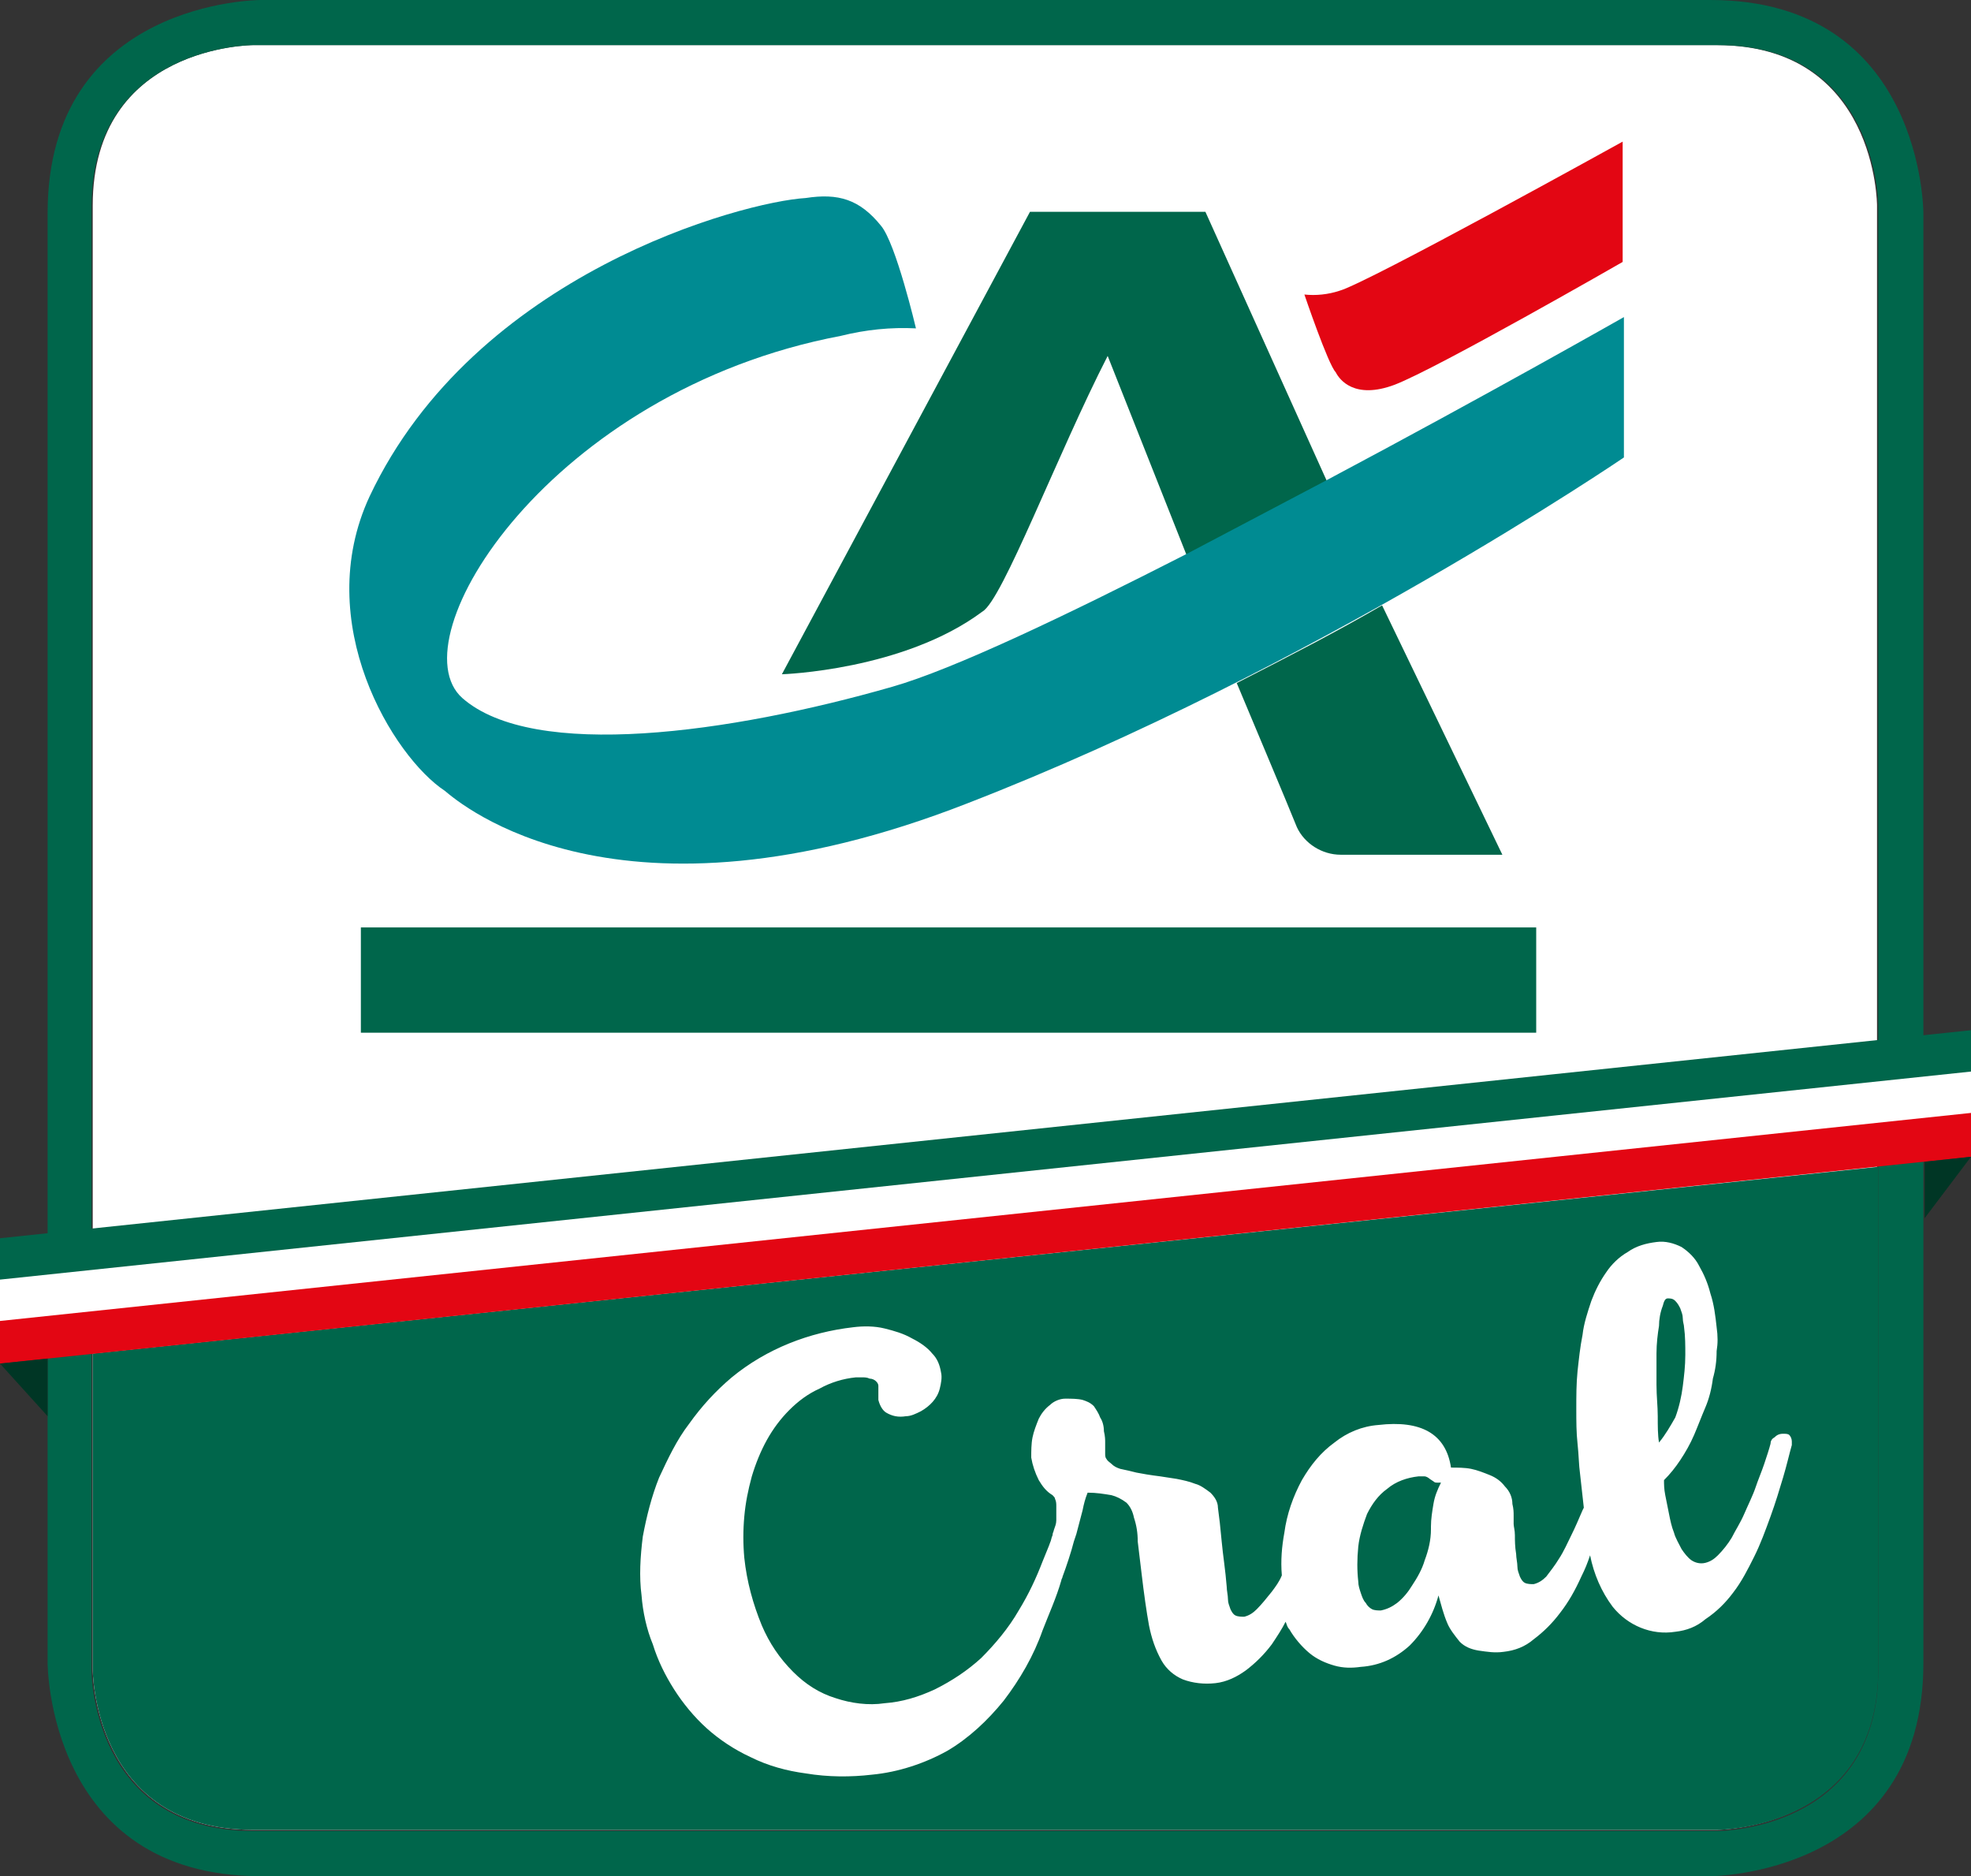 <?xml version="1.0" encoding="UTF-8"?>
<!-- Generator: Adobe Illustrator 23.0.0, SVG Export Plug-In . SVG Version: 6.00 Build 0)  -->
<svg xmlns="http://www.w3.org/2000/svg" xmlns:xlink="http://www.w3.org/1999/xlink" version="1.1" id="Livello_1" x="0px" y="0px" viewBox="0 0 157.3 149.7" style="enable-background:new 0 0 157.3 149.7;" xml:space="preserve">
<rect x="0" y="0" width="157.3" height="149.7" fill="#333333" stroke="none"/>
<style type="text/css">
	.st0{fill:#FFFFFF;}
	.st1{fill:#00664B;}
	.st2{fill:#E30613;}
	.st3{fill:#008B92;}
	.st4{fill:#003625;}
</style>
<path class="st0" d="M20.2,3.6c0,0-12.8,0-12.8,12.8v116.8c0,0,0,12.8,12.8,12.8h116.8c0,0,12.8,0,12.8-12.8V16.4  c0,0,0-12.8-12.8-12.8L20.2,3.6z"/>
<g>
	<defs>
		<path id="SVGID_1_" d="M20.2,3.6c0,0-12.8,0-12.8,12.8v116.8c0,0,0,12.8,12.8,12.8h116.8c0,0,12.8,0,12.8-12.8V16.4    c0,0,0-12.8-12.8-12.8L20.2,3.6"/>
	</defs>
	<clipPath id="SVGID_2_">
		<use xlink:href="#SVGID_1_" style="overflow:visible;"/>
	</clipPath>
</g>
<path class="st1" d="M153.5,132.7V17c0,0,0-17-17-17H20.8c0,0-17,0-17,17v115.7c0,0,0,17,17,17h115.7  C136.5,149.7,153.5,149.7,153.5,132.7L153.5,132.7z M149.9,133.3c0,12.8-12.8,12.8-12.8,12.8H20.2c-12.9,0-12.9-12.8-12.9-12.8V16.4  C7.4,3.6,20.2,3.6,20.2,3.6h116.9c12.8,0,12.8,12.8,12.8,12.8V133.3z"/>
<title>logoCRAL-tricolore-esec2019</title>
<g>
	<path class="st1" d="M7.4,108v25.2c0,0,0,12.8,12.8,12.8h116.9c0,0,12.8,0,12.8-12.8V93.1L7.4,108z"/>
</g>
<path class="st0" d="M86.4,120.5c0.1-0.5,0.2-0.9,0.4-1.4c0.7,0,1.3,0.1,1.9,0.2c0.4,0.1,0.8,0.3,1.2,0.6c0.3,0.3,0.5,0.7,0.6,1.2  c0.2,0.6,0.3,1.2,0.3,1.9l0.3,2.5c0.2,1.7,0.4,3.1,0.6,4.2c0.2,1,0.5,1.9,1,2.8c0.4,0.7,1,1.2,1.7,1.5c0.8,0.3,1.7,0.4,2.6,0.3  c0.9-0.1,1.7-0.5,2.4-1c0.8-0.6,1.5-1.3,2.1-2.1c0.4-0.6,0.8-1.2,1.1-1.8c0.1,0.2,0.1,0.4,0.3,0.6c0.4,0.7,1,1.4,1.6,1.9  c0.6,0.5,1.3,0.8,2,1c0.7,0.2,1.4,0.2,2.1,0.1c1.5-0.1,2.8-0.7,3.9-1.7c1.1-1.1,1.9-2.5,2.3-4c0.2,0.7,0.4,1.5,0.7,2.2  c0.2,0.5,0.6,1,1,1.5c0.4,0.4,0.9,0.6,1.5,0.7c0.7,0.1,1.3,0.2,2,0.1c0.9-0.1,1.7-0.4,2.4-1c0.8-0.6,1.5-1.3,2.1-2.1  c0.7-0.9,1.2-1.8,1.7-2.9c0.3-0.6,0.5-1.1,0.7-1.7c0.3,1.5,0.9,2.9,1.8,4.1c1.2,1.5,3.1,2.3,5,2c0.9-0.1,1.7-0.4,2.4-1  c0.9-0.6,1.6-1.3,2.2-2.1c0.7-0.9,1.2-1.9,1.7-2.9c0.5-1,0.9-2.1,1.3-3.2s0.7-2.1,1-3.1s0.5-1.9,0.7-2.6v-0.2V115  c0-0.2-0.1-0.4-0.2-0.5c-0.1-0.1-0.3-0.1-0.5-0.1c-0.3,0-0.5,0.1-0.7,0.3c-0.2,0.1-0.3,0.3-0.3,0.5c-0.1,0.4-0.3,1-0.5,1.6  s-0.5,1.3-0.7,1.9s-0.6,1.4-0.9,2.1s-0.7,1.3-1,1.9c-0.3,0.5-0.7,1-1.1,1.4c-0.3,0.3-0.6,0.5-1,0.6c-0.4,0.1-0.8,0-1.1-0.2  c-0.3-0.2-0.6-0.6-0.8-0.9c-0.2-0.4-0.5-0.9-0.6-1.3c-0.2-0.5-0.3-1-0.4-1.5c-0.1-0.5-0.2-1-0.3-1.5s-0.1-0.9-0.1-1.2  c0.5-0.5,0.9-1,1.3-1.6c0.4-0.6,0.8-1.3,1.1-2c0.3-0.7,0.6-1.5,0.9-2.2c0.3-0.7,0.5-1.5,0.6-2.3c0.2-0.7,0.3-1.4,0.3-2.2  c0.1-0.6,0.1-1.2,0-1.9c-0.1-0.9-0.2-1.8-0.5-2.7c-0.2-0.8-0.5-1.5-0.9-2.2c-0.3-0.6-0.8-1.1-1.4-1.5c-0.6-0.3-1.3-0.5-2-0.4  c-0.8,0.1-1.6,0.3-2.3,0.8c-0.7,0.4-1.3,1-1.7,1.6c-0.5,0.7-0.9,1.5-1.2,2.3c-0.3,0.9-0.6,1.8-0.7,2.7c-0.2,1-0.3,2-0.4,2.9  c-0.1,1-0.1,2-0.1,3s0,1.9,0.1,2.8s0.1,1.7,0.2,2.4l0.3,2.7l-0.1,0.2c-0.3,0.7-0.6,1.4-0.9,2c-0.3,0.6-0.6,1.3-1,1.9  c-0.3,0.5-0.7,1-1,1.4c-0.3,0.3-0.6,0.5-1,0.6c-0.2,0-0.5,0-0.7-0.1c-0.2-0.1-0.3-0.3-0.4-0.5c-0.1-0.3-0.2-0.5-0.2-0.8  c0-0.3-0.1-0.7-0.1-1c-0.1-0.6-0.1-1.1-0.1-1.5s-0.1-0.7-0.1-0.9s0-0.5,0-0.7s0-0.5-0.1-0.9c0-0.5-0.2-1-0.6-1.4  c-0.3-0.4-0.7-0.7-1.2-0.9c-0.5-0.2-1-0.4-1.5-0.5c-0.5-0.1-1.1-0.1-1.6-0.1c-0.4-2.7-2.4-3.8-5.8-3.4c-1.3,0.1-2.5,0.6-3.5,1.4  c-1.1,0.8-1.9,1.8-2.6,3c-0.7,1.3-1.2,2.7-1.4,4.2c-0.2,1.1-0.3,2.2-0.2,3.4c-0.2,0.5-0.5,0.9-0.8,1.3c-0.4,0.5-0.8,1-1.2,1.4  c-0.3,0.3-0.6,0.5-1,0.6c-0.2,0-0.5,0-0.7-0.1c-0.2-0.1-0.3-0.3-0.4-0.5c-0.1-0.3-0.2-0.5-0.2-0.8c0-0.3-0.1-0.7-0.1-1  c-0.1-1.3-0.3-2.5-0.4-3.6s-0.2-2-0.3-2.7c0-0.5-0.3-0.9-0.6-1.2c-0.4-0.3-0.8-0.6-1.2-0.7c-0.5-0.2-1-0.3-1.5-0.4l-1.3-0.2  c-0.8-0.1-1.4-0.2-1.9-0.3c-0.4-0.1-0.8-0.2-1.3-0.3c-0.3-0.1-0.5-0.2-0.7-0.4c-0.1-0.1-0.3-0.2-0.4-0.4c-0.1-0.1-0.1-0.3-0.1-0.4  c0-0.1,0-0.3,0-0.4s0-0.3,0-0.5s0-0.5-0.1-0.9c0-0.4-0.1-0.8-0.3-1.1c-0.1-0.3-0.3-0.6-0.5-0.9c-0.3-0.3-0.6-0.4-0.9-0.5  c-0.4-0.1-0.9-0.1-1.4-0.1c-0.4,0-0.9,0.2-1.2,0.5c-0.4,0.3-0.7,0.7-0.9,1.1c-0.2,0.5-0.4,1-0.5,1.5c-0.1,0.5-0.1,1.1-0.1,1.6  c0.1,0.6,0.3,1.2,0.6,1.8c0.3,0.5,0.6,0.9,1.1,1.2c0.1,0.1,0.2,0.2,0.2,0.3c0.1,0.2,0.1,0.4,0.1,0.6c0,0.2,0,0.3,0,0.5  c0,0.2,0,0.4,0,0.6c0,0.3-0.1,0.5-0.2,0.8c0,0.1-0.1,0.2-0.1,0.4c-0.1,0.2-0.1,0.4-0.2,0.6c-0.1,0.3-0.2,0.5-0.6,1.5  c-0.5,1.3-1.1,2.6-1.9,3.9c-0.8,1.4-1.9,2.7-3,3.8c-1.1,1-2.3,1.8-3.7,2.5c-1.3,0.6-2.6,1-4,1.1c-1.3,0.2-2.7,0-3.9-0.4  c-1.3-0.4-2.4-1.1-3.4-2.1c-1.1-1.1-1.9-2.3-2.5-3.7c-0.7-1.7-1.2-3.5-1.4-5.4c-0.1-1.1-0.1-2.2,0-3.3c0.1-1.1,0.3-2.1,0.6-3.2  c0.3-1,0.7-2,1.2-2.9c0.5-0.9,1.1-1.7,1.8-2.4c0.7-0.7,1.5-1.3,2.4-1.7c0.9-0.5,1.9-0.8,2.9-0.9h0.5c0.2,0,0.4,0,0.6,0.1  c0.2,0,0.4,0.1,0.5,0.2c0.1,0.1,0.2,0.2,0.2,0.4c0,0.2,0,0.3,0,0.5c0,0.2,0,0.4,0,0.6c0.1,0.4,0.3,0.8,0.6,1c0.5,0.3,1,0.4,1.6,0.3  c0.4,0,0.8-0.2,1.2-0.4c0.7-0.4,1.3-1,1.5-1.8c0.1-0.4,0.2-0.9,0.1-1.3c-0.1-0.6-0.3-1.1-0.7-1.5c-0.4-0.5-1-0.9-1.6-1.2  c-0.7-0.4-1.4-0.6-2.2-0.8c-0.8-0.2-1.7-0.2-2.5-0.1c-3.5,0.4-6.9,1.7-9.7,4c-1.3,1.1-2.4,2.3-3.4,3.7c-1,1.3-1.7,2.8-2.4,4.3  c-0.6,1.5-1,3.1-1.3,4.7c-0.2,1.6-0.3,3.2-0.1,4.7c0.1,1.3,0.4,2.7,0.9,3.9c0.4,1.3,1,2.5,1.7,3.6c0.7,1.1,1.6,2.2,2.6,3.1  c1,0.9,2.2,1.7,3.5,2.3c1.4,0.7,2.9,1.1,4.4,1.3c1.8,0.3,3.6,0.3,5.3,0.1c2.1-0.2,4.2-0.9,6-1.9c1.7-1,3.2-2.4,4.5-4  c1.3-1.7,2.4-3.6,3.1-5.6c0.5-1.3,1.1-2.6,1.5-4c0-0.1,0.1-0.2,0.1-0.3c0.3-0.8,0.7-2,0.9-2.8l0,0l0.2-0.6 M115,118.3  c-0.3,0.6-0.5,1.1-0.6,1.7c-0.1,0.6-0.2,1.2-0.2,1.8c0,0.1,0,0.2,0,0.2c0,0.9-0.2,1.7-0.5,2.5c-0.2,0.7-0.6,1.4-1,2  c-0.3,0.5-0.7,1-1.2,1.4c-0.4,0.3-0.8,0.5-1.3,0.6c-0.2,0-0.5,0-0.7-0.1c-0.2-0.1-0.4-0.3-0.5-0.5c-0.2-0.2-0.3-0.5-0.4-0.8  c-0.1-0.3-0.2-0.6-0.2-0.9c-0.1-0.9-0.1-1.8,0-2.8c0.1-0.9,0.4-1.8,0.7-2.6c0.4-0.8,0.9-1.5,1.6-2c0.7-0.6,1.6-0.9,2.5-1  c0.2,0,0.4,0,0.5,0c0.1,0,0.3,0.1,0.4,0.2l0.3,0.2c0.1,0.1,0.2,0.1,0.3,0.1L115,118.3z M132.4,115.1c-0.1-0.6-0.1-1.3-0.1-2.1  c0-0.8-0.1-1.6-0.1-2.5s0-1.7,0-2.5s0.1-1.6,0.2-2.2c0-0.5,0.1-1.1,0.3-1.6c0.1-0.4,0.2-0.6,0.4-0.6c0.2,0,0.4,0,0.6,0.2  c0.2,0.2,0.3,0.4,0.4,0.6c0.1,0.3,0.2,0.5,0.2,0.8c0,0.3,0.1,0.5,0.1,0.7c0.1,0.7,0.1,1.5,0.1,2.2c0,0.9-0.1,1.7-0.2,2.5  c-0.1,0.8-0.3,1.7-0.6,2.5C133.3,113.8,132.9,114.5,132.4,115.1z"/>
<polygon class="st1" points="122.6,74 122.6,82.4 28.8,82.4 28.8,74 122.6,74 "/>
<path class="st2" d="M129.5,20.9c0,0-14.8,8.5-18.2,9.8c-3.2,1.2-4.4-0.4-4.7-1c-0.6-0.6-2.5-6.2-2.5-6.2c0.9,0.1,1.9,0,2.8-0.3  c2.2-0.6,22.6-11.9,22.6-11.9V20.9L129.5,20.9z"/>
<path class="st1" d="M88.4,28.4l6.3,15.9l11.2-5.9l-9.7-21.5H82.2L62.4,53.8c0,0,9.7-0.3,16-5C80,47.9,84.4,36.2,88.4,28.4  L88.4,28.4z"/>
<path class="st3" d="M105.9,38.3l-11.2,5.9c-9.6,4.9-18.6,9.2-23.5,10.6c-12.9,3.7-28.6,5.9-34.3,0.9c-5.3-4.7,7-24.5,30.2-28.9  c2-0.5,4-0.7,6-0.6c0,0-1.6-6.8-2.8-8.2c-1.7-2.1-3.4-2.6-6-2.2c-5,0.3-26.4,6-34.8,23.8c-4.7,10.1,1.9,20.8,6,23.5  c1.2,1,13.8,11.9,41.7,1c27.6-10.7,52.4-27.6,52.4-27.6V25.3C129.6,25.3,118.7,31.5,105.9,38.3L105.9,38.3z"/>
<path class="st1" d="M98.7,54.5c1,2.4,4,9.5,4.8,11.5c0.6,1.3,2,2.2,3.5,2.2h12.9l-9.6-19.9C106.7,50.4,102.8,52.4,98.7,54.5  L98.7,54.5z"/>
<polygon class="st1" points="157.3,82.2 0,98.8 0,102.2 157.3,85.7 157.3,82.2 "/>
<polygon class="st0" points="157.3,85.5 0,102.1 0,105.5 157.3,89 157.3,85.5 "/>
<polygon class="st2" points="157.3,88.8 0,105.4 0,108.8 157.3,92.3 157.3,88.8 "/>
<polygon class="st4" points="0,108.8 3.8,113 3.8,108.4 0,108.8 "/>
<polygon class="st4" points="157.3,92.3 153.6,97.2 153.6,92.7 157.3,92.3 "/>
</svg>